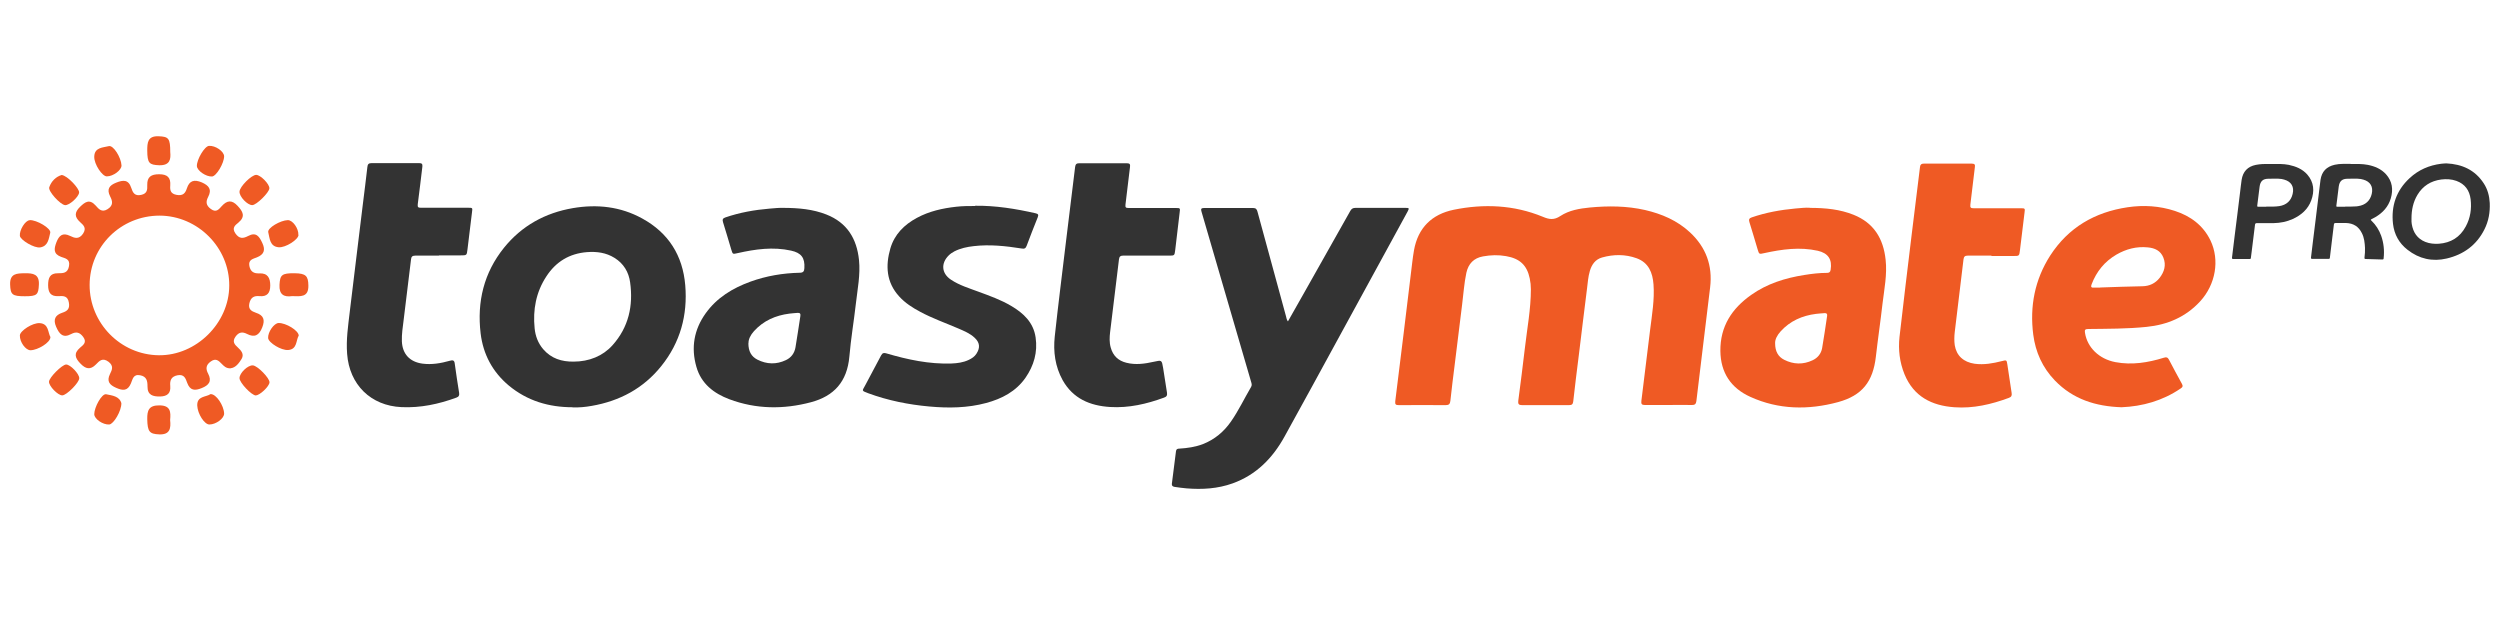 <?xml version="1.0" encoding="UTF-8"?>
<svg id="Camada_1" data-name="Camada 1" xmlns="http://www.w3.org/2000/svg" viewBox="0 0 200 50">
  <defs>
    <style>
      .cls-1 {
        fill: #333;
      }

      .cls-1, .cls-2 {
        stroke-width: 0px;
      }

      .cls-2 {
        fill: #ef5a24;
      }
    </style>
  </defs>
  <g>
    <g>
      <path class="cls-2" d="M133.49,32.4c-.63,0-1.26,0-1.9,0-.25,0-.31-.08-.28-.33.24-1.9.47-3.8.7-5.69.15-1.21.36-2.41.27-3.63-.07-.94-.39-1.74-1.35-2.09-.91-.33-1.85-.32-2.77-.06-.53.15-.82.56-.97,1.07-.14.47-.17.95-.23,1.43-.23,1.79-.44,3.58-.66,5.36-.15,1.22-.31,2.43-.44,3.65-.03.22-.1.3-.33.3-1.26,0-2.51,0-3.77,0-.25,0-.33-.09-.3-.33.18-1.41.37-2.82.53-4.23.18-1.57.48-3.12.48-4.71,0-.29-.03-.58-.09-.86-.22-1.06-.79-1.6-1.9-1.79-.61-.11-1.22-.09-1.83.02-.75.13-1.18.59-1.34,1.31-.18.84-.23,1.69-.34,2.54-.2,1.59-.4,3.19-.59,4.78-.12.98-.25,1.95-.35,2.93-.03.24-.11.34-.36.34-1.26-.01-2.51,0-3.77,0-.23,0-.31-.05-.28-.31.23-1.81.45-3.61.67-5.42.19-1.59.38-3.19.58-4.78.08-.63.14-1.26.25-1.88.32-1.8,1.43-2.88,3.18-3.24,2.41-.49,4.81-.39,7.12.56.52.22.9.28,1.41-.06.7-.46,1.54-.6,2.36-.68,1.48-.14,2.95-.13,4.41.2,1.34.31,2.58.84,3.6,1.79,1.28,1.19,1.82,2.66,1.61,4.4-.19,1.62-.4,3.24-.59,4.87-.17,1.41-.34,2.82-.51,4.23-.03.22-.12.32-.36.31-.62-.02-1.25,0-1.87,0Z"/>
      <path class="cls-1" d="M103.03,25.72c.44-.77.86-1.52,1.28-2.26,1.24-2.19,2.48-4.39,3.71-6.58.1-.18.21-.25.42-.25,1.33,0,2.66,0,3.99,0,.31,0,.32.02.18.29-1.81,3.32-3.63,6.64-5.44,9.96-1.47,2.68-2.92,5.37-4.41,8.05-.95,1.72-2.26,3.06-4.15,3.74-1.2.43-2.43.5-3.68.4-.32-.03-.65-.07-.97-.12-.16-.03-.23-.1-.21-.26.11-.87.22-1.73.33-2.6.02-.17.13-.2.27-.2.64-.04,1.27-.13,1.88-.36.94-.37,1.68-.99,2.25-1.81.61-.88,1.07-1.85,1.61-2.77.08-.14.04-.27,0-.4-.54-1.86-1.09-3.73-1.63-5.59-.78-2.68-1.56-5.35-2.34-8.03-.06-.2-.04-.29.2-.29,1.31,0,2.62,0,3.93,0,.23,0,.3.11.35.3.76,2.79,1.52,5.58,2.28,8.36.04.13.04.28.17.43Z"/>
      <path class="cls-1" d="M45.81,32.58c-1.9,0-3.63-.51-5.11-1.74-1.3-1.09-2.05-2.5-2.25-4.17-.3-2.53.26-4.85,1.87-6.85,1.42-1.76,3.29-2.79,5.51-3.17,1.93-.33,3.81-.13,5.55.83,2.1,1.15,3.24,2.96,3.44,5.34.2,2.39-.4,4.58-1.92,6.47-1.43,1.78-3.32,2.79-5.56,3.18-.5.09-1.01.14-1.53.12ZM45.88,28.93c1.25,0,2.35-.45,3.12-1.31,1.29-1.44,1.67-3.16,1.41-5.03-.11-.82-.52-1.51-1.25-1.96-.67-.42-1.42-.52-2.2-.46-1.41.11-2.49.77-3.25,1.94-.83,1.26-1.09,2.67-.94,4.15.06.62.27,1.19.69,1.68.64.74,1.47,1,2.42.99Z"/>
      <path class="cls-2" d="M169.72,32.58c-2.07-.07-3.88-.64-5.33-2.14-.99-1.03-1.55-2.27-1.73-3.67-.29-2.26.12-4.4,1.36-6.33,1.45-2.24,3.56-3.47,6.19-3.86,1.28-.19,2.54-.11,3.77.29,1.26.41,2.27,1.15,2.86,2.37.75,1.57.41,3.52-.83,4.87-1.16,1.26-2.62,1.87-4.28,2.04-1.55.16-3.12.15-4.68.17-.25,0-.29.08-.25.31.18,1.16,1.12,2.09,2.43,2.34,1.32.25,2.61.04,3.87-.35.22-.07.32-.03.42.16.33.64.68,1.28,1.03,1.92.1.18.07.27-.1.38-1.44.98-3.05,1.43-4.73,1.5ZM168.02,23s0,0,0,0c1.12-.04,2.25-.08,3.37-.1.57-.01,1.03-.23,1.38-.67.37-.48.54-1.02.3-1.62-.22-.56-.69-.77-1.25-.82-.9-.09-1.73.13-2.51.58-.94.55-1.59,1.35-1.98,2.37-.08.21-.04.29.2.27.17-.01.33,0,.5,0Z"/>
      <path class="cls-1" d="M62.64,16.63c1.27,0,2.4.11,3.47.53,1.65.65,2.43,1.92,2.61,3.64.12,1.18-.12,2.33-.25,3.49-.16,1.41-.4,2.81-.52,4.23-.18,2.03-1.24,3.17-3.08,3.66-2.19.58-4.38.56-6.52-.24-1.25-.47-2.26-1.25-2.64-2.6-.44-1.53-.19-2.97.74-4.27.9-1.26,2.16-2.02,3.59-2.54,1.27-.46,2.59-.68,3.93-.71.28,0,.37-.11.38-.37.05-.83-.25-1.22-1.06-1.4-1.44-.32-2.86-.12-4.28.2-.4.09-.39.1-.51-.29-.22-.73-.43-1.46-.66-2.19-.07-.23,0-.31.2-.38,1.14-.39,2.32-.6,3.52-.7.41-.04.82-.07,1.09-.06ZM59.87,27.46c0,.66.25,1.07.72,1.31.75.38,1.52.4,2.28.04.43-.2.69-.56.77-1.03.14-.83.26-1.67.39-2.5.03-.19-.04-.26-.22-.25-.22.02-.44.03-.66.06-1.1.14-2.07.56-2.83,1.4-.28.31-.45.65-.44.97Z"/>
      <path class="cls-2" d="M144.78,16.63c1.29,0,2.42.12,3.5.55,1.63.65,2.39,1.91,2.57,3.6.13,1.19-.11,2.35-.25,3.52-.16,1.41-.37,2.82-.53,4.23-.23,2-1.09,3.11-3.03,3.64-2.37.64-4.74.61-7.01-.42-1.55-.7-2.38-1.93-2.4-3.67-.02-1.97.92-3.4,2.47-4.49,1.27-.9,2.72-1.35,4.24-1.59.61-.1,1.21-.17,1.83-.17.17,0,.25-.07.28-.24.14-.84-.2-1.34-1.03-1.53-1.44-.32-2.86-.12-4.28.19-.41.09-.41.1-.53-.3-.22-.73-.43-1.46-.66-2.19-.06-.2-.02-.3.19-.37,1.13-.39,2.3-.6,3.49-.71.43-.04.85-.08,1.14-.06ZM142.01,27.47c0,.65.25,1.07.72,1.31.75.38,1.52.4,2.28.04.41-.19.68-.53.76-.97.15-.86.27-1.72.4-2.58.02-.15-.03-.23-.2-.22-.23.02-.46.03-.69.06-1.1.14-2.07.56-2.83,1.4-.28.31-.46.65-.44.97Z"/>
      <path class="cls-1" d="M78.01,16.46c1.64-.02,3.24.24,4.83.6.21.05.26.11.18.32-.31.76-.6,1.52-.89,2.29-.08.21-.19.25-.4.21-1.27-.2-2.54-.34-3.83-.19-.54.06-1.06.17-1.55.42-.17.09-.32.19-.45.32-.64.63-.58,1.44.17,1.94.67.45,1.44.68,2.19.96.9.33,1.8.65,2.63,1.14.99.58,1.79,1.33,1.96,2.53.17,1.18-.14,2.25-.81,3.22-.77,1.1-1.89,1.68-3.15,2.02-1.49.4-3.01.42-4.54.28-1.67-.15-3.31-.48-4.89-1.06-.58-.22-.48-.18-.24-.64.42-.8.85-1.59,1.27-2.39.11-.2.22-.22.42-.16,1.7.5,3.42.87,5.21.81.47-.02.93-.08,1.36-.28.26-.12.49-.27.64-.51.31-.48.26-.89-.15-1.27-.37-.35-.84-.54-1.3-.74-1.02-.44-2.08-.81-3.06-1.34-.62-.33-1.2-.7-1.68-1.23-1.03-1.13-1.1-2.46-.7-3.84.33-1.12,1.1-1.89,2.12-2.44.98-.53,2.05-.77,3.14-.89.51-.06,1.02-.06,1.53-.06Z"/>
      <path class="cls-1" d="M35.12,20.45c-.63,0-1.26,0-1.9,0-.24,0-.32.09-.34.32-.19,1.61-.4,3.22-.59,4.84-.07.56-.16,1.12-.14,1.69.04,1.02.63,1.65,1.64,1.79.76.1,1.48-.03,2.2-.23.24-.07.36-.04.39.23.1.78.23,1.56.35,2.34.03.19-.02.31-.22.38-1.42.52-2.87.83-4.39.76-2.46-.11-4.17-1.8-4.35-4.26-.09-1.14.08-2.24.21-3.36.17-1.46.35-2.91.53-4.37.17-1.42.35-2.84.52-4.26.12-.99.25-1.97.36-2.96.02-.22.1-.31.33-.31,1.27,0,2.55,0,3.82,0,.21,0,.27.07.25.28-.13,1-.23,2.01-.37,3.01-.03.25.05.28.26.28,1.26,0,2.51,0,3.77,0,.36,0,.36,0,.31.36-.12.99-.24,1.97-.36,2.96-.06.49-.05.49-.56.49-.58,0-1.15,0-1.73,0Z"/>
      <path class="cls-1" d="M91.76,20.45c-.64,0-1.28,0-1.92,0-.2,0-.29.07-.32.28-.23,1.95-.48,3.89-.71,5.83-.05.41-.07.84.05,1.25.18.65.6,1.05,1.25,1.21.74.19,1.48.08,2.2-.08.63-.14.63-.15.74.5.11.66.2,1.32.31,1.98.03.21-.03.32-.24.39-1.39.51-2.82.84-4.31.75-1.61-.1-2.97-.67-3.8-2.15-.6-1.09-.76-2.28-.63-3.49.28-2.59.61-5.18.92-7.77.23-1.94.48-3.87.71-5.8.03-.21.11-.29.32-.29,1.27,0,2.55,0,3.82,0,.23,0,.28.08.25.3-.13.99-.23,1.99-.36,2.99-.03.24.02.29.25.29,1.25,0,2.49,0,3.74,0,.4,0,.39,0,.34.38-.12.99-.24,1.97-.35,2.96-.06.47-.05.47-.52.47-.59,0-1.17,0-1.76,0Z"/>
      <path class="cls-2" d="M159.32,20.45c-.63,0-1.26,0-1.9,0-.22,0-.31.07-.34.3-.23,1.94-.47,3.87-.7,5.81-.04.35-.05.71,0,1.06.14.85.71,1.35,1.59,1.48.75.1,1.46-.03,2.17-.21.39-.1.39-.1.45.28.12.75.22,1.51.34,2.26.03.2,0,.32-.22.4-1.41.52-2.85.86-4.36.75-1.82-.13-3.26-.86-3.99-2.64-.39-.96-.51-1.97-.4-2.98.31-2.75.65-5.49.98-8.24.22-1.79.44-3.57.66-5.36.02-.2.11-.27.3-.27,1.28,0,2.57,0,3.85,0,.22,0,.27.08.24.28-.13.99-.23,1.99-.36,2.99-.03.25.03.3.26.3,1.25,0,2.49,0,3.74,0,.38,0,.38,0,.33.37-.12.99-.24,1.97-.36,2.96-.06.49-.05.49-.53.49-.59,0-1.17,0-1.76,0Z"/>
    </g>
    <g>
      <path class="cls-2" d="M18.44,29.47c-.37,0-.53-.19-.7-.36-.26-.27-.48-.48-.88-.19-.4.28-.41.6-.21.97.32.61.06.93-.52,1.16-.54.22-.92.2-1.15-.41-.13-.35-.23-.72-.77-.62-.52.1-.63.41-.59.86.05.58-.23.82-.8.84-.59.01-1.03-.11-1.02-.81,0-.43-.06-.79-.59-.89-.57-.11-.6.35-.74.66-.26.61-.65.58-1.17.35-.53-.23-.79-.52-.5-1.11.17-.34.31-.65-.12-.98-.48-.35-.72-.08-1.01.22-.44.45-.82.36-1.23-.07-.43-.44-.57-.81-.04-1.27.24-.21.58-.42.26-.86-.28-.38-.56-.45-.96-.24-.66.36-.96,0-1.21-.58-.25-.58-.08-.93.49-1.12.4-.13.62-.31.53-.81-.09-.55-.44-.54-.82-.52-.64.04-.84-.29-.84-.88,0-.56.13-.96.79-.95.41,0,.78,0,.88-.57.11-.58-.31-.62-.63-.74-.64-.24-.57-.65-.38-1.16.21-.54.49-.81,1.09-.52.37.18.71.3,1.04-.17.31-.47.03-.69-.24-.94-.45-.41-.45-.77,0-1.21.42-.41.77-.65,1.26-.1.23.26.48.58.95.28.47-.3.4-.64.2-1.02-.29-.58-.07-.88.49-1.1.55-.22.98-.26,1.2.42.12.37.27.68.8.56.49-.11.49-.43.48-.78-.02-.67.32-.87.95-.87.66,0,.94.26.89.91-.03.38.03.65.51.74.5.09.69-.12.82-.52.2-.63.59-.73,1.19-.48.57.25.83.56.51,1.17-.2.38-.17.68.22.96.43.32.64.02.87-.23.43-.48.82-.51,1.27-.02.42.45.65.85.06,1.34-.26.21-.54.42-.24.86.31.45.62.42,1.02.21.65-.35.9.05,1.14.57.26.56.13.91-.44,1.14-.3.12-.7.18-.6.69.09.46.36.61.8.59.67-.03.87.37.87.97,0,.6-.25.91-.87.85-.44-.04-.69.11-.8.57-.11.48.17.64.52.76.62.2.75.56.51,1.17-.25.64-.61.84-1.23.52-.35-.18-.64-.15-.9.21-.29.4-.1.63.18.88.26.24.52.53.3.91-.22.36-.49.71-.88.75ZM7.17,22.79c-.01,3.06,2.48,5.6,5.54,5.63,2.99.03,5.62-2.57,5.63-5.57.02-3.04-2.52-5.59-5.57-5.6-3.1,0-5.59,2.46-5.6,5.54Z"/>
      <path class="cls-2" d="M6.34,30.26c0,.35-1.02,1.37-1.36,1.37-.35,0-1.07-.74-1.06-1.09.01-.34,1.04-1.37,1.37-1.38.34,0,1.06.75,1.05,1.1Z"/>
      <path class="cls-2" d="M21.55,15.07c-.02.34-1.04,1.34-1.37,1.34-.39,0-1.04-.68-1.02-1.08.02-.41.97-1.35,1.34-1.34.35.01,1.07.74,1.05,1.08Z"/>
      <path class="cls-2" d="M13.62,12.17c.05.54,0,1.07-.88,1.05-.81-.03-.95-.17-.96-1.17,0-.64.03-1.18.9-1.15.81.03.94.16.94,1.28Z"/>
      <path class="cls-2" d="M1.99,23.7c-1.02,0-1.15-.13-1.18-.94-.03-.89.54-.89,1.17-.9.66-.01,1.18.06,1.13.93-.04.79-.15.91-1.12.91Z"/>
      <path class="cls-2" d="M16.97,14.12c-.49.03-1.21-.47-1.22-.84-.01-.53.62-1.59.97-1.61.51-.04,1.2.44,1.21.83,0,.55-.62,1.6-.97,1.62Z"/>
      <path class="cls-2" d="M4.03,26.98c0,.42-1,1.03-1.59,1.04-.39,0-.87-.66-.85-1.19.01-.36,1.01-1.02,1.59-.98.73.05.64.74.86,1.13Z"/>
      <path class="cls-2" d="M8.54,14.11c-.36,0-1.02-.97-1-1.58.02-.74.68-.72,1.17-.84.36-.09.98.91,1.01,1.54.02.37-.66.88-1.17.88Z"/>
      <path class="cls-2" d="M23.36,23.69c-.63.09-1.04-.11-1-.9.04-.8.18-.94,1.21-.93.89.01,1.09.21,1.1.98.02.98-.65.86-1.31.85Z"/>
      <path class="cls-2" d="M23.89,26.86c-.22.39-.11,1.08-.83,1.14-.56.05-1.59-.59-1.61-.96-.03-.47.47-1.19.84-1.2.58-.01,1.59.59,1.61,1.01Z"/>
      <path class="cls-2" d="M13.61,33.6c.07.65,0,1.19-.88,1.15-.78-.03-.93-.23-.95-1.22-.01-.69.12-1.11.97-1.1.9,0,.92.53.86,1.17Z"/>
      <path class="cls-2" d="M2.37,17.61c.56-.03,1.73.66,1.65,1.01-.12.47-.16,1.06-.79,1.17-.48.09-1.6-.59-1.64-.92-.05-.46.43-1.24.78-1.25Z"/>
      <path class="cls-2" d="M23.88,18.8c-.01.36-1.03,1.03-1.59.98-.71-.06-.71-.71-.83-1.2-.09-.34.98-.96,1.57-.97.39,0,.86.66.84,1.18Z"/>
      <path class="cls-2" d="M9.71,32.25c.01.63-.62,1.68-.97,1.71-.51.03-1.19-.44-1.2-.82,0-.57.61-1.67.95-1.6.5.1,1.07.16,1.22.72Z"/>
      <path class="cls-2" d="M16.85,31.53c.45-.02,1.06.92,1.08,1.55.01.39-.65.88-1.18.88-.39,0-.94-.84-.97-1.51-.03-.78.69-.67,1.06-.92Z"/>
      <path class="cls-2" d="M20.47,31.64c-.36-.02-1.31-1.03-1.31-1.39,0-.41.67-1.05,1.07-1.02.38.03,1.35,1.03,1.33,1.36-.02.33-.79,1.05-1.1,1.04Z"/>
      <path class="cls-2" d="M4.93,14c.44.03,1.42,1.07,1.4,1.4-.03.36-.8,1.05-1.13,1.01-.38-.04-1.37-1.12-1.26-1.43.17-.49.53-.84.99-.98Z"/>
    </g>
  </g>
  <g>
    <path class="cls-1" d="M188.05,13.12c.48,0,.93-.02,1.38.07.55.11,1.06.32,1.45.75.51.57.59,1.23.38,1.94-.2.67-.64,1.14-1.23,1.49-.1.06-.2.11-.3.16-.08.03-.09.06-.02.12.36.34.61.74.78,1.2.21.59.27,1.2.2,1.82,0,.07-.04.09-.1.09-.44-.01-.89-.03-1.33-.04-.1,0-.11-.04-.1-.13.03-.25.05-.5.04-.75-.02-.41-.06-.82-.25-1.19-.26-.53-.68-.79-1.27-.81-.27,0-.55,0-.82,0-.1,0-.14.03-.15.13-.04.38-.09.77-.14,1.15-.06.5-.12,1-.18,1.5,0,.06-.04.09-.1.09-.44,0-.88,0-1.32,0-.08,0-.1-.04-.09-.11.06-.44.11-.89.16-1.33.07-.59.15-1.18.22-1.77.08-.66.16-1.32.24-1.97.05-.38.09-.76.14-1.14.1-.67.48-1.06,1.14-1.21.43-.1.87-.06,1.27-.07ZM187.61,16.53c.3,0,.6,0,.9-.02.05,0,.1-.01.15-.02.58-.09.95-.43,1.08-.98.13-.57-.11-.98-.67-1.14-.07-.02-.14-.04-.21-.05-.35-.05-.7-.02-1.06-.02-.43,0-.64.19-.7.62-.07.51-.13,1.02-.19,1.52-.01.08,0,.1.09.1.21,0,.42,0,.63,0Z"/>
    <path class="cls-1" d="M195.71,13.07c1.25.06,2.29.52,2.99,1.6.31.47.45,1.01.48,1.57.03.74-.09,1.45-.43,2.12-.63,1.25-1.66,2-3.01,2.32-1.15.27-2.21.03-3.14-.7-.67-.52-1.06-1.22-1.16-2.07-.16-1.43.26-2.67,1.33-3.66.71-.66,1.56-1.03,2.53-1.15.14-.02.27-.02.41-.03ZM192.92,17.47c0,.09,0,.17,0,.26,0,.06.01.13.02.19.11.67.44,1.17,1.08,1.43.35.14.71.17,1.08.15.97-.07,1.7-.52,2.16-1.38.37-.68.48-1.42.39-2.18-.09-.71-.45-1.22-1.14-1.47-.39-.14-.8-.16-1.21-.11-.83.11-1.47.51-1.9,1.22-.35.58-.48,1.22-.48,1.88Z"/>
    <path class="cls-1" d="M181.74,13.12c.48,0,.93-.02,1.37.07.56.12,1.08.33,1.47.77.54.62.59,1.33.32,2.07-.26.71-.8,1.18-1.48,1.49-.49.22-1,.32-1.53.33-.45,0-.9,0-1.34,0-.1,0-.14.04-.15.13-.08.7-.17,1.4-.26,2.1-.02.18-.05.37-.07.55,0,.07-.04.09-.1.09-.44,0-.87,0-1.31,0-.08,0-.11-.03-.1-.11.07-.57.14-1.14.21-1.72.07-.58.14-1.17.22-1.75.07-.6.15-1.2.22-1.79.04-.32.07-.64.12-.96.1-.66.48-1.07,1.14-1.2.08-.02.16-.03.25-.04.35-.05.71-.02,1.02-.03ZM181.3,16.53c.35,0,.7.01,1.04-.04.57-.09.94-.42,1.07-.97.14-.57-.1-.99-.67-1.15-.07-.02-.14-.04-.21-.05-.35-.05-.7-.02-1.06-.02-.43,0-.64.19-.7.62-.07.51-.13,1.02-.19,1.52-.01.08.01.1.09.1.21,0,.42,0,.63,0Z"/>
  </g>
</svg>